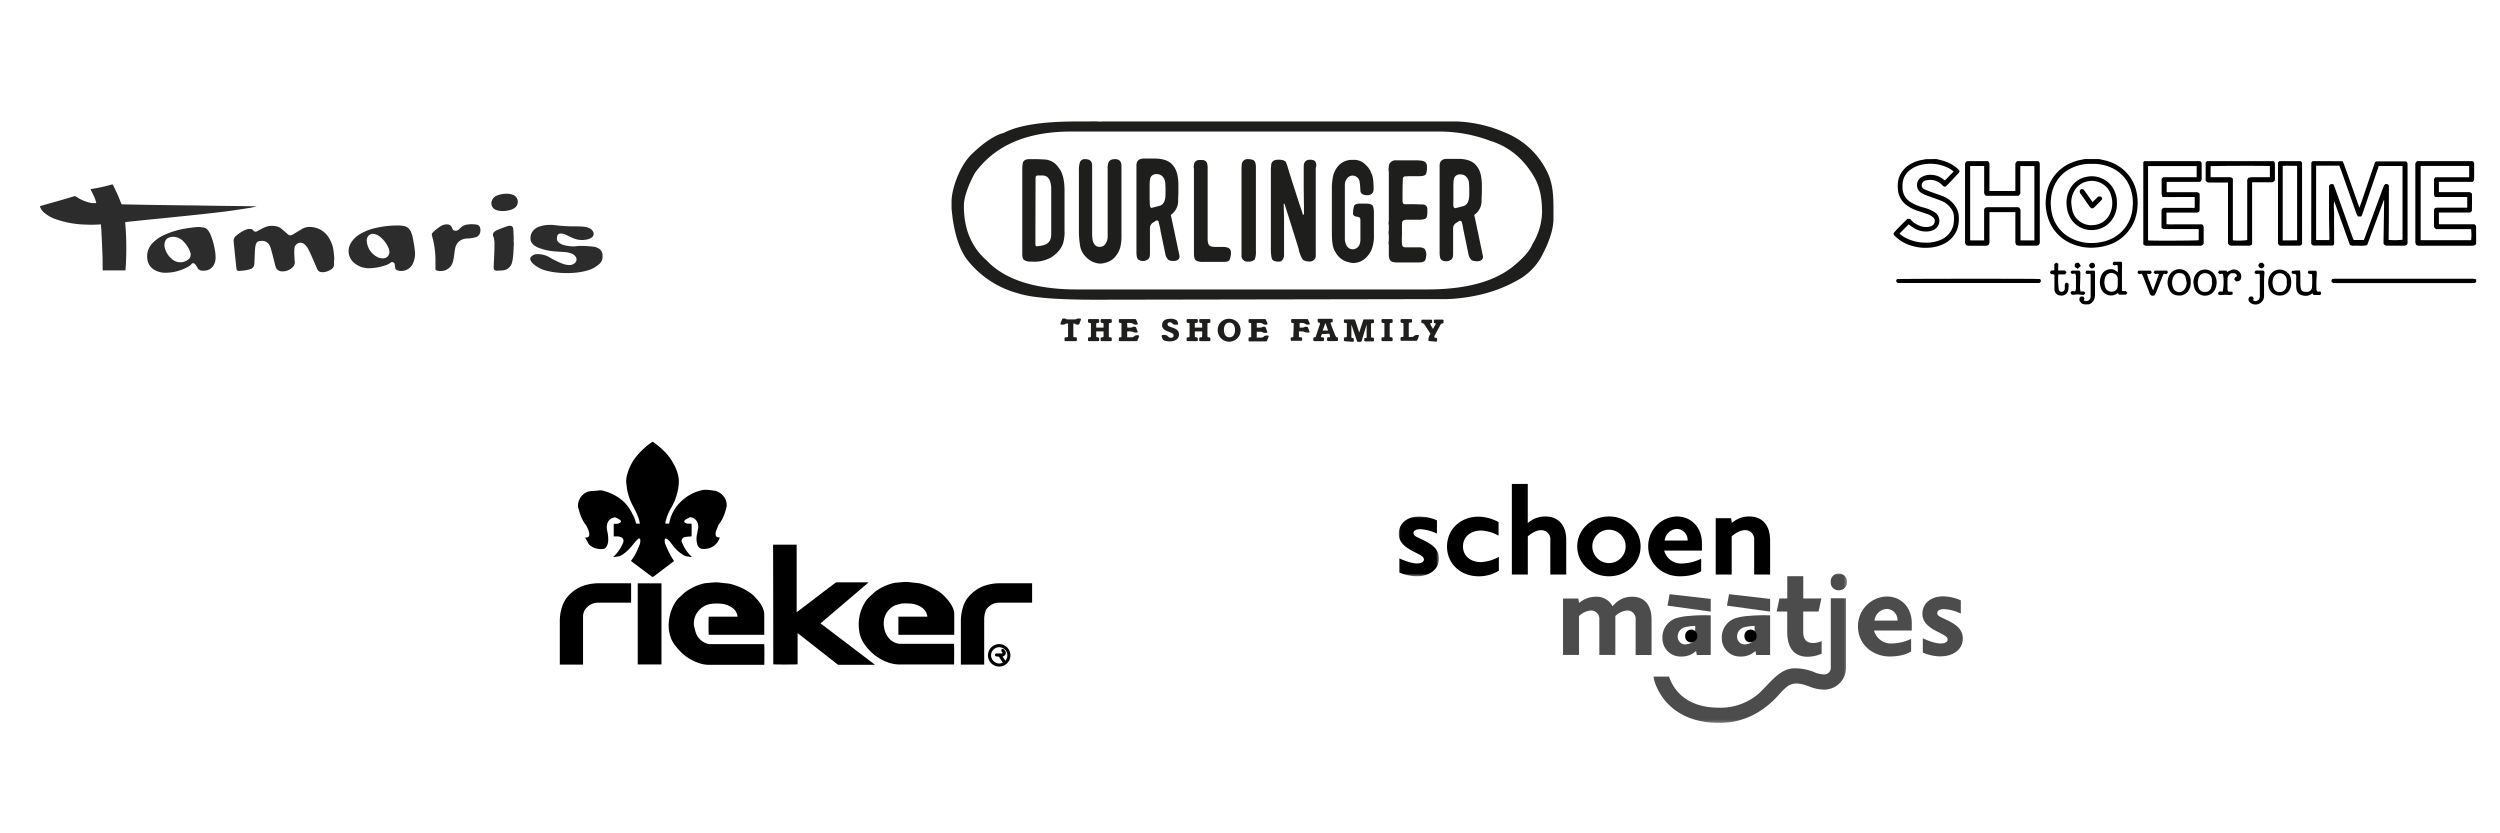 <svg id="Lager_1" data-name="Lager 1" xmlns="http://www.w3.org/2000/svg" xmlns:xlink="http://www.w3.org/1999/xlink" viewBox="0 0 900 300"><defs><style>.cls-1{fill:#fff;}.cls-1,.cls-4,.cls-5{fill-rule:evenodd;}.cls-2{fill:#2c2c2c;}.cls-3{mask:url(#mask);}.cls-5{fill:#4d4c4c;}.cls-6{mask:url(#mask-2-2);}.cls-7{mask:url(#mask-3);}.cls-8{fill:#1e1e1c;}</style><mask id="mask" x="503.54" y="185.93" width="14.41" height="21.53" maskUnits="userSpaceOnUse"><g id="mask-2"><polygon id="path-1" class="cls-1" points="503.57 185.93 517.95 185.93 517.95 207.46 503.57 207.46 503.57 185.93"/></g></mask><mask id="mask-2-2" x="595.16" y="206.44" width="69.75" height="53.79" maskUnits="userSpaceOnUse"><g id="mask-4"><polygon id="path-3" class="cls-1" points="595.16 206.44 664.9 206.44 664.9 260.24 595.16 260.24 595.16 206.44"/></g></mask><mask id="mask-3" x="595.16" y="206.44" width="69.75" height="53.79" maskUnits="userSpaceOnUse"><g id="mask-4-2" data-name="mask-4"><polygon id="path-3-2" data-name="path-3" class="cls-1" points="595.16 206.44 664.9 206.44 664.9 260.24 595.16 260.24 595.16 206.44"/></g></mask></defs><path class="cls-2" d="M92.31,74.33c-.73.16-1.45.36-2.19.48-2.41.38-4.82.75-7.24,1.09-1.84.26-3.69.48-5.53.69s-3.49.39-5.23.58l-4.65.49-4.88.5-4,.41-4,.39-3.85.4-4.83.5-.85.11a106.06,106.06,0,0,1,.11,17.37H37c0-.14,0-.25-.05-.37,0-1.93,0-3.86-.09-5.8-.08-2.36-.2-4.73-.32-7.09,0-1-.12-2-.19-3,0-.09,0-.18,0-.29a.76.76,0,0,0-.21,0,49.45,49.45,0,0,1-5.71.05,34.74,34.74,0,0,1-10.3-1.91,12.78,12.78,0,0,1-4.28-2.42,4.84,4.84,0,0,1-1.29-1.71c-.08-.17-.12-.36-.2-.58l1.46-.43c3.58-1,7.16-2,10.74-3.1a1,1,0,0,1,.92.14,14.4,14.4,0,0,0,4.95,2.15,6.13,6.13,0,0,0,2.23.1,12.16,12.16,0,0,0-.9-2.56c-.38-.81-.79-1.61-1.2-2.43a58.93,58.93,0,0,0,7.92-1.73,5.15,5.15,0,0,1,.47.74c.55,1.16,1.1,2.32,1.62,3.5.38.87.72,1.75,1.06,2.63a.44.44,0,0,0,.49.34l9.4.18,13.77.19c3.59,0,7.17.11,10.76.15s6.9.08,10.35.12l3.55.06.39,0Z"/><path class="cls-2" d="M120.24,93.51c0,.62,0,1.23,0,1.85a1.86,1.86,0,0,1-.75,1.43A5.92,5.92,0,0,1,116.12,98a4.2,4.2,0,0,1-.62-.07,1.65,1.65,0,0,1-1.28-1q-1.11-2.62-2.26-5.23c-.34-.75-.72-1.49-1.1-2.22a4.61,4.61,0,0,0-1.38-1.63,2.09,2.09,0,0,0-1.56-.45,2.2,2.2,0,0,0-1.92,2.1,16.8,16.8,0,0,0,0,3c0,.57.07,1.13.12,1.7a2.51,2.51,0,0,1-1,2.22,5,5,0,0,1-3.77,1.26,2.3,2.3,0,0,1-2.16-1.74c-.3-1.07-.54-2.15-.82-3.22s-.57-2.24-.9-3.34A5.29,5.29,0,0,0,97,88.25a3,3,0,0,0-3-1.52h-.14c-1,.06-1.57.37-1.86,1.66A10.23,10.23,0,0,0,91.79,90c-.08,1.58-.14,3.17-.21,4.76a3.62,3.62,0,0,1-.09.66,1.82,1.82,0,0,1-1.17,1.38,10.19,10.19,0,0,1-1.78.48c-.76.13-1.54.18-2.32.25a1.08,1.08,0,0,1-.31,0,.77.77,0,0,1-.78-.77c-.1-.79-.18-1.58-.26-2.37-.18-1.71-.36-3.42-.53-5.14-.08-.78-.15-1.57-.22-2.37A2.24,2.24,0,0,1,85,84.89a13.15,13.15,0,0,1,3.32-2.13,3.55,3.55,0,0,1,2.06-.3,1.13,1.13,0,0,1,.78.47,1,1,0,0,0,1.29.38A4.78,4.78,0,0,0,93,83c.76-.38,1.5-.82,2.28-1.15a6.76,6.76,0,0,1,4.79-.21,3.71,3.71,0,0,1,1.32.76L103,83.8c.19.17.38.34.58.5a1.31,1.31,0,0,0,1.77.14c.78-.45,1.55-.91,2.32-1.37.25-.16.52-.31.76-.48a5.52,5.52,0,0,1,3.65-.86,8,8,0,0,1,6.42,4.06,11.26,11.26,0,0,1,1.57,4.5c.15,1.07.21,2.15.3,3.22Z"/><path class="cls-2" d="M208.65,88.53a40.33,40.33,0,0,1,4.83.25,5.11,5.11,0,0,1,1.84.56A2.83,2.83,0,0,1,216.91,92a1.08,1.08,0,0,0,0,.18,3.35,3.35,0,0,1-1.33,3,9.79,9.79,0,0,1-3.51,2,21.65,21.65,0,0,1-4.21.91,32,32,0,0,1-5.79.16,28.07,28.07,0,0,1-5.77-.9,11.26,11.26,0,0,1-4.48-2.49,3.81,3.81,0,0,1-.73-1,1.19,1.19,0,0,1,.33-1.64,2.89,2.89,0,0,1,1.89-.73,8.34,8.34,0,0,1,4.39,1.07,29.79,29.79,0,0,0,4.37,2.2,8.73,8.73,0,0,0,2.52.64,2.92,2.92,0,0,0,2.27-.63,1.72,1.72,0,0,0,.25-2.52,3.13,3.13,0,0,0-1.43-1,8.84,8.84,0,0,0-2.5-.52c-1.34-.1-2.7-.13-4-.28a20,20,0,0,1-5.48-1.32,5.64,5.64,0,0,1-1.9-1.26,3,3,0,0,1-.81-2.44,4.07,4.07,0,0,1,1.58-3,5.39,5.39,0,0,1,1.83-.94,12.83,12.83,0,0,1,5.51-.42,53.47,53.47,0,0,0,5.65.41c1.41,0,2.82,0,4.23.1a6.83,6.83,0,0,1,2.31.54,2.6,2.6,0,0,1,1.42,1.31,1.54,1.54,0,0,1-.43,2,4.43,4.43,0,0,1-2,.83,8.28,8.28,0,0,1-5-.62c-.79-.31-1.54-.74-2.31-1.1a4.67,4.67,0,0,0-1.68-.46c-.91-.07-1.46.3-1.59,1.36a2,2,0,0,0,.93,2.08,4.65,4.65,0,0,0,1.2.6,13.69,13.69,0,0,0,4,.58Z"/><path class="cls-2" d="M142.5,81.18a12.32,12.32,0,0,1,2.91.19,3.31,3.31,0,0,1,2.4,1.86,9.18,9.18,0,0,1,.83,2.55c.28,1.49.56,3,.71,4.48a8.21,8.21,0,0,1-.78,4.72,4.52,4.52,0,0,1-3.82,2.56,4.38,4.38,0,0,1-1.68-.22,1,1,0,0,1-.77-.8,10,10,0,0,1-.17-1.24,1,1,0,0,0-.71-.89.72.72,0,0,0-.72.12,6.25,6.25,0,0,1-2.24,1.1,19,19,0,0,1-5.11.94,8.23,8.23,0,0,1-5.74-1.82,5.46,5.46,0,0,1-2.07-5,5.57,5.57,0,0,1,.94-2.51,9.22,9.22,0,0,1,2.91-2.82,18.37,18.37,0,0,1,5.38-2.22A34.74,34.74,0,0,1,142.5,81.18ZM137.67,93H138a2.24,2.24,0,0,0,2.18-2.42,3.88,3.88,0,0,0-.28-1.21,10.33,10.33,0,0,0-3.09-4.13,4.73,4.73,0,0,0-1.77-.94,2.28,2.28,0,0,0-3,2.44,7,7,0,0,0,3.33,5.52A4.07,4.07,0,0,0,137.67,93Z"/><path class="cls-2" d="M71.56,81.7c.61.08,1.22.12,1.82.24a2.51,2.51,0,0,1,1.49.94A7.93,7.93,0,0,1,76,85a23.73,23.73,0,0,1,1.35,5,13.44,13.44,0,0,1,.26,2.9,5.66,5.66,0,0,1-.52,2.26,4,4,0,0,1-3.34,2.27,7.08,7.08,0,0,1-1,0,1.85,1.85,0,0,1-1.68-1.08c-.21-.38-.46-.73-.7-1.09A1.54,1.54,0,0,0,70.1,95a.72.72,0,0,0-1.17.09,4.16,4.16,0,0,1-1.19.94,16.86,16.86,0,0,1-8.21,2.16A7.71,7.71,0,0,1,55.34,97a5,5,0,0,1-2.26-3.52,6.77,6.77,0,0,1,1.87-6,13.54,13.54,0,0,1,4.4-3,30.61,30.61,0,0,1,7.78-2.27A43.82,43.82,0,0,1,71.56,81.7ZM62.3,85.25a4,4,0,0,0-1.45.27A2.31,2.31,0,0,0,59.41,87a3.87,3.87,0,0,0-.07,2.26,7.72,7.72,0,0,0,3,4.34,4.5,4.5,0,0,0,5.46-.21,2,2,0,0,0,.82-1.4,2.79,2.79,0,0,0-.19-1.37,10.78,10.78,0,0,0-2.61-3.94A5.24,5.24,0,0,0,62.3,85.25Z"/><path class="cls-2" d="M156.76,94.58a32.57,32.57,0,0,0-1.27-9.81,1,1,0,0,1,.26-1,15,15,0,0,1,3.09-2.45,4,4,0,0,1,2.28-.54,1.74,1.74,0,0,1,1.51,1c.12.22.2.47.31.69s.17.32.3.38a1.62,1.62,0,0,0,1.74-.08,7.45,7.45,0,0,0,.66-.6,4.23,4.23,0,0,1,2.63-1.33,10.65,10.65,0,0,1,3.19,0A1.52,1.52,0,0,1,172.84,82a3.38,3.38,0,0,1-.07,2,2.32,2.32,0,0,1-1.53,1.41,13.58,13.58,0,0,1-3.1.46,4.84,4.84,0,0,0-2.66.86,4.6,4.6,0,0,0-1.66,2.89c-.17.86-.24,1.72-.38,2.58a15.81,15.81,0,0,1-.37,1.94,4.44,4.44,0,0,1-3.2,3.28,5.24,5.24,0,0,1-2.49,0c-.53-.12-.64-.32-.62-.86S156.76,95.25,156.76,94.58Z"/><path class="cls-2" d="M185,87.32c-.08,1.54-.12,3.08-.25,4.62a15.47,15.47,0,0,1-.44,2.61,3.66,3.66,0,0,1-3.23,2.77c-.74.08-1.49.11-2.24.12s-1-.29-1.11-1a4.82,4.82,0,0,1,0-.76c.07-1.6.16-3.2.22-4.8q.06-1.66.06-3.33a13.16,13.16,0,0,0-.16-1.65,1.8,1.8,0,0,0-.21-.63,1.45,1.45,0,0,1,.41-1.89,4.36,4.36,0,0,1,1.08-.63q1.61-.64,3.24-1.23a4,4,0,0,1,1.08-.24,1.11,1.11,0,0,1,1.3,1.07c.05.34.07.68.09,1,0,.66.07,1.32.08,2s0,1.32,0,2Z"/><path class="cls-2" d="M182.24,69.75a6.51,6.51,0,0,1,2.25.32,2.68,2.68,0,0,1,1.81,3.31,2.52,2.52,0,0,1-1,1.45,5.11,5.11,0,0,1-1.88.83,9.16,9.16,0,0,1-4.1.15,4.14,4.14,0,0,1-.6-.18,2.55,2.55,0,0,1-1.62-3.44,3,3,0,0,1,1.71-1.75A8.75,8.75,0,0,1,182.24,69.75Z"/><path d="M891.42,87.89a2.21,2.21,0,0,1-1.62.57q-9.36,0-18.71,0a1.78,1.78,0,0,1-1.28-.35,2.47,2.47,0,0,1-.29-1.3V59.45a1.41,1.41,0,0,1,.71-1.45H890.1a1.15,1.15,0,0,1,.59,1.11c0,1.74,0,3.48,0,5.23a1.31,1.31,0,0,1-.56,1.14H878v3.69l1,0h9.45a1.58,1.58,0,0,1,1.44.53c.09,2,0,4.12,0,6.13a1.08,1.08,0,0,1-1.21.67H878v4.24h12.83l.56.59ZM888.9,59.83c-.1,0-.15-.1-.2-.1l-16.56,0c-.19,0-.37,0-.56,0,0,0-.05,0-.08,0l-.06.05v26.7h18.15a15.92,15.92,0,0,0,0-4H876.91l-.67-.72c0-2,0-3.92,0-5.85,0-.81.34-1.11,1.14-1.14.19,0,.37,0,.56,0h10.26V70.93h-5.78c-1.93,0-3.85,0-5.83,0a3.58,3.58,0,0,1-.34-1c0-1.8,0-3.6,0-5.52l.52-.6H888.9Z"/><path d="M697.07,57.26c.74.18,1.5.33,2.23.55a13.37,13.37,0,0,1,5.54,3,7,7,0,0,1,.63.79,2.63,2.63,0,0,1-.32.63c-1.6,1.68-3.11,3.47-4.83,5a1.41,1.41,0,0,1-1.1-.57,6,6,0,0,0-2.05-1.44,5.71,5.71,0,0,0-3.57-.32,1.86,1.86,0,0,0-1.72,2.35,2.15,2.15,0,0,0,1.12,1c.66.28,1.33.54,2,.79,1.4.51,2.82,1,4.21,1.51a9.46,9.46,0,0,1,5.21,4.56,6.71,6.71,0,0,1,.74,3,11.4,11.4,0,0,1-.66,4.66,9.44,9.44,0,0,1-4.09,4.68,13.81,13.81,0,0,1-5.75,1.71,16.87,16.87,0,0,1-6.17-.61A13.68,13.68,0,0,1,682.21,85c-.29-.29-.62-.56-.49-1.1,1.5-1.8,3.28-3.4,4.92-5.11h1a7.37,7.37,0,0,0,3.21,2.37,5.73,5.73,0,0,0,4,.37,2,2,0,0,0,1.52-1.25,1.72,1.72,0,0,0-.52-2.1,6.54,6.54,0,0,0-2.38-1.24c-1-.34-1.95-.63-2.92-1a13.62,13.62,0,0,1-4.08-2,7.76,7.76,0,0,1-3.25-6.3A10.13,10.13,0,0,1,683.6,64a9.35,9.35,0,0,1,4.6-5.17,12.48,12.48,0,0,1,4.43-1.36,1.2,1.2,0,0,0,.32-.16ZM683.81,84.1A9.25,9.25,0,0,0,686,85.61a15.4,15.4,0,0,0,7.17,1.74,13.34,13.34,0,0,0,4.94-.79,7.89,7.89,0,0,0,5-5.14,10.86,10.86,0,0,0,.32-3.31,5.28,5.28,0,0,0-1-3,7.74,7.74,0,0,0-3.62-2.83c-1.67-.68-3.39-1.22-5.08-1.86a12.58,12.58,0,0,1-2.11-1,3.32,3.32,0,0,1,0-5.56,5.93,5.93,0,0,1,3.55-.91,7,7,0,0,1,3.55,1c.47.29.92.62,1.45,1l3.14-3.2a9.58,9.58,0,0,0-2.68-1.64,14.3,14.3,0,0,0-7.76-1,11.08,11.08,0,0,0-4.77,1.73A7.24,7.24,0,0,0,685.42,64a8.7,8.7,0,0,0-.52,3.46,6.07,6.07,0,0,0,2.84,5.26,17.59,17.59,0,0,0,4.78,2,14.72,14.72,0,0,1,4,1.71,3.65,3.65,0,0,1-.18,6.22,6.24,6.24,0,0,1-2.69.69,8.28,8.28,0,0,1-4.78-1.33c-.62-.38-1.2-.84-1.77-1.24Z"/><path d="M755.67,57.26c.78.18,1.56.34,2.34.54a15.28,15.28,0,0,1,7.23,4.05,14.62,14.62,0,0,1,3.93,7.37,18.45,18.45,0,0,1,.22,6.29,15.2,15.2,0,0,1-3.14,7.65,14.6,14.6,0,0,1-6.36,4.73,19.15,19.15,0,0,1-5,1.17,17.75,17.75,0,0,1-10.11-1.81,14.87,14.87,0,0,1-7.09-7.73,17.13,17.13,0,0,1-1.13-8.4,15,15,0,0,1,3.51-8.47,14.69,14.69,0,0,1,5.71-4.09A16.18,16.18,0,0,1,750,57.4a.62.62,0,0,0,.23-.14ZM752.89,59a15.16,15.16,0,0,0-6.83,1.36,12.52,12.52,0,0,0-5,3.92,13.16,13.16,0,0,0-2.61,6.47,16.67,16.67,0,0,0,.24,6.1A13.12,13.12,0,0,0,744.28,85a16,16,0,0,0,9.13,2.48,15.67,15.67,0,0,0,3.05-.35,14,14,0,0,0,7.3-3.7,13.58,13.58,0,0,0,4-9,15.33,15.33,0,0,0-1.1-7.38,12.72,12.72,0,0,0-6.75-6.76A15.65,15.65,0,0,0,752.89,59Z"/><path d="M891.42,101.52l-.52.38h-51c-.73-.59-.75-.73-.23-1.5.29,0,.63-.05,1-.05h49.49a6.91,6.91,0,0,1,1.27.23Z"/><path d="M832.07,58.52l.45-.5H843.3a11.12,11.12,0,0,1,.55,1.16q2.37,6.62,4.7,13.24c.27.76.55,1.52.86,2.37.33-1,.64-1.82.94-2.69l4.41-13c.13-.37.19-.8.71-1h10.7a1.19,1.19,0,0,1,.55,1.07V87.61a1.23,1.23,0,0,1-1.28.83q-3,0-6.09,0a1.3,1.3,0,0,1-1.29-.83c.08-5.11.15-10.36.23-15.61h-.1c-2,5.4-4,10.79-6,16.21-1.6.48-3.17.16-4.7.24a2.19,2.19,0,0,1-1.56-.36c-1.84-5.14-3.71-10.38-5.59-15.62-.35,1.7,0,3.38-.06,5.06s0,3.36,0,5,0,3.42,0,5.4l-.47.46h-7.13l-.64-.59Zm24.31,1.23c-.44,1.25-.87,2.48-1.29,3.71L850.5,76.93c-.12.34-.29.67-.44,1h-1.17a5.15,5.15,0,0,1-.51-.9c-.61-1.66-1.19-3.33-1.78-5q-1.86-5.26-3.73-10.53c-.21-.6-.46-1.2-.71-1.85-2.8,0-5.56,0-8.35,0,0,.27,0,.46,0,.64q0,13,0,26s0,0,.05.07l.08.07h4.59c0-.22.06-.4.06-.58-.05-2.76-.12-5.52-.14-8.29,0-3.42,0-6.84,0-10.27a1,1,0,0,1,.64-1l.88,0a9.21,9.21,0,0,1,.4.85q1.62,4.45,3.21,8.92c1.13,3.16,2.24,6.32,3.37,9.47.12.31.29.61.41.86H851c.27-.72.52-1.42.78-2.11q2.44-6.63,4.88-13.27c.42-1.14.82-2.28,1.26-3.4.19-.49.3-1,.86-1.33a.93.93,0,0,1,1.22.62c0,6.44,0,13-.09,19.47a24.87,24.87,0,0,0,5-.07V59.75Z"/><path d="M716.17,68.77h9.36v-5.9c0-1.15,0-2.3,0-3.45,0-.74.06-.84.65-1.41h7.58a1.18,1.18,0,0,1,.56,1.06V86.69a1.91,1.91,0,0,1-.34,1.45,1.62,1.62,0,0,1-1.11.31c-2,0-3.92,0-5.89,0a6.22,6.22,0,0,1-1-.18,1.92,1.92,0,0,1-.45-1.47c0-3.14,0-6.28,0-9.42v-1h-9.32c0,.32,0,.64,0,1v9.42a1.76,1.76,0,0,1-.35,1.35,1.61,1.61,0,0,1-1.1.31c-2,0-3.93,0-5.9,0a1.65,1.65,0,0,1-1.09-.3,2,2,0,0,1-.36-1.46V63c0-1.21,0-2.43,0-3.64,0-.71.08-.83.7-1.35h7.51a1.4,1.4,0,0,1,.58,1.41v9.36Zm-6.86-9a2.33,2.33,0,0,0-.06.39l0,26.23s0,0,.05.07l.09.08h4.94c0-.18-.05-.33-.05-.47,0-3.4,0-6.79,0-10.18,0-1,.4-1.29,1.42-1.29h10.86a1.41,1.41,0,0,1,.82,1.52v9.42c0,.33,0,.66,0,1h5V59.78h-5.07v10l-.67.72H715A1.47,1.47,0,0,1,714.3,69c0-2.45,0-4.91,0-7.37V59.77Z"/><path d="M771.59,88V58.37L772,58h20a1,1,0,0,1,.6,1c0,1.78,0,3.55,0,5.32a1.3,1.3,0,0,1-.57,1.15H780V69.2h10.5a1.49,1.49,0,0,1,1.35.53c.09,2,0,4.12,0,6.13-.28.67-.77.67-1.29.67H779.94v4.17a16.57,16.57,0,0,0,2.55.07c.84,0,1.69,0,2.53,0h7.67a1.15,1.15,0,0,1,.63,1.07v5.82a1.3,1.3,0,0,1-1.33.8c-.34,0-.68,0-1,0-6,0-11.91,0-17.87,0A1.82,1.82,0,0,1,771.59,88Zm6.55-6v-1.7c0-1.27,0-2.55,0-3.83s.22-1.74,1.6-1.64a3.69,3.69,0,0,0,.47,0h8.89c.33,0,.69.12,1-.12V70.93c-1.94,0-3.84,0-5.73,0s-3.86.06-5.85,0a4.25,4.25,0,0,1-.33-1c0-1.8,0-3.61,0-5.58l.61-.57h12v-4H773.4c0,.1-.1.15-.1.21q0,12.93,0,25.86c0,.18,0,.37,0,.55s0,.06.05.08l.06.07c1.54.16,17.45.09,18.12-.08v-4H778.75Z"/><path d="M810.76,65.66V76.94c0,1.84,0,3.67,0,5.51s0,3.72,0,5.46a1.45,1.45,0,0,1-1.2.54c-2,0-4,0-6.08,0a1.39,1.39,0,0,1-1.4-.84V65.71c-.37,0-.68,0-1,0h-5.61a1.38,1.38,0,0,1-1.43-.72V58.53l.47-.52H818.4a1.12,1.12,0,0,1,.57,1v5.81a1.35,1.35,0,0,1-1.42.8h-6.79Zm-6.93-1.32V84.06c0,.82,0,1.65,0,2.47a23.23,23.23,0,0,0,5.17-.11V65.53a1.81,1.81,0,0,1,.52-1.59c.29,0,.71-.13,1.13-.14,1.94,0,3.87,0,5.81,0,.23,0,.47,0,.7-.06V59.79c-1.35-.15-20.66-.1-21.35.05v3.95h6.58A1.64,1.64,0,0,1,803.83,64.34Z"/><path d="M820.08,58.52l.47-.51h7.6a.9.9,0,0,1,.59,1c0,.19,0,.38,0,.56V87.85a1.2,1.2,0,0,1-1,.59c-2.31,0-4.61,0-7,0l-.66-.62Zm6.88,28c0-.32,0-.53,0-.74l0-25.92s0,0-.05-.07a.71.71,0,0,0-.12-.11c-.79,0-1.63,0-2.47,0a12.84,12.84,0,0,0-2.54.09v1q0,12.83,0,25.64s0,0,0,.07l.07.08Z"/><path d="M734.46,100.46c.42.78.41.83-.28,1.43H683.23c-.74-.54-.77-.65-.34-1.41C683.58,100.32,733.35,100.28,734.46,100.46Z"/><path d="M762.4,98a13,13,0,0,0-.11-2.59c-.67-.07-1.27.41-1.7-.25,0-.6.11-.91.56-.93.84,0,1.67,0,2.51,0,.05,0,.09.08.24.2a20.62,20.62,0,0,1,0,2.5c0,.87,0,1.74,0,2.61s0,1.68,0,2.52v2.67l1.43.1.54.59-.52.67h-2.51l-.39-.62-.2.12a3.73,3.73,0,0,1-4.21.24,3.58,3.58,0,0,1-1.71-2.13,6,6,0,0,1,.37-5,3.7,3.7,0,0,1,4.36-1.6A10.11,10.11,0,0,1,762.4,98Zm0,3.86h0c0-.46,0-.93,0-1.39a2.1,2.1,0,0,0-1.34-2,2.34,2.34,0,0,0-3.21,1.48,5.32,5.32,0,0,0-.07,3.11,2.35,2.35,0,0,0,2.57,1.93,2,2,0,0,0,2-2C762.41,102.7,762.39,102.3,762.39,101.89Z"/><path d="M828,97.37a8.93,8.93,0,0,1,.13,1.1c0,1.33,0,2.67,0,4a7.32,7.32,0,0,0,.2,1.47,1.38,1.38,0,0,0,1.34,1.1,3.77,3.77,0,0,0,1.21,0,1.77,1.77,0,0,0,1.44-1.53,33.31,33.31,0,0,0,0-4.8l-1.17-.17c-.4-.3-.41-.63,0-1.07h2.66a2.24,2.24,0,0,1,.23.69c0,1-.1,1.92-.13,2.88s0,1.86,0,2.79a1.49,1.49,0,0,0,.34,1.11h1.06c.43.63.43.63,0,1.25H832.9l-.4-.59a.47.47,0,0,0-.17.09,3.68,3.68,0,0,1-3.18.7c-1.54-.28-2.4-1-2.5-3.07-.06-1.21,0-2.43,0-3.64a1.22,1.22,0,0,0-.35-1.06l-1-.06c-.39-.28-.41-.58-.17-1A15.18,15.18,0,0,1,828,97.37Z"/><path d="M788.65,101.66a4.89,4.89,0,0,1-.82,3,3.88,3.88,0,0,1-3.89,1.69,3.54,3.54,0,0,1-3.07-2.25,5.59,5.59,0,0,1,.1-5,4.06,4.06,0,0,1,6.42-1.06,4.46,4.46,0,0,1,1.26,3.11C788.66,101.4,788.65,101.55,788.65,101.66Zm-1.45,0c-.15-.65-.26-1.32-.46-2a1.94,1.94,0,0,0-1.85-1.31,2.12,2.12,0,0,0-2.27,1,4.69,4.69,0,0,0-.09,4.68,2.32,2.32,0,0,0,3.61.47A4,4,0,0,0,787.2,101.65Z"/><path d="M820.63,106.4a3.9,3.9,0,0,1-3.92-3.3,6.12,6.12,0,0,1,0-2.76,4.09,4.09,0,0,1,8.09.5,7.28,7.28,0,0,1-.23,2.75A3.89,3.89,0,0,1,820.63,106.4Zm2.61-4.74a7.11,7.11,0,0,0,0-.8,2.69,2.69,0,0,0-1-2,2.47,2.47,0,0,0-3.75,1,5,5,0,0,0,.12,4.07,2,2,0,0,0,2,1.18,2.27,2.27,0,0,0,2.19-1.14A3.87,3.87,0,0,0,823.24,101.66Z"/><path d="M789.63,101.76a5.79,5.79,0,0,1,.58-2.53,4.05,4.05,0,0,1,7.29.16,5.59,5.59,0,0,1,0,4.6,4,4,0,0,1-4.22,2.42,3.91,3.91,0,0,1-3.3-2.75A14.81,14.81,0,0,1,789.63,101.76Zm6.76-.07h-.11a8.36,8.36,0,0,0,0-1.12,2.32,2.32,0,0,0-2-2.18,2.39,2.39,0,0,0-2.64,1.3,5.29,5.29,0,0,0-.11,3.91,2.11,2.11,0,0,0,2.24,1.48,2.14,2.14,0,0,0,2.27-1.56A12.15,12.15,0,0,0,796.39,101.69Z"/><path d="M779.83,98.72l-.79-.17a1.6,1.6,0,0,0-.3.35c-.32.77-.63,1.55-.94,2.32-.55,1.39-1.09,2.78-1.66,4.15a6,6,0,0,1-.58,1l-.57.07a3.35,3.35,0,0,1-.4,0,1.56,1.56,0,0,1-.77-1c-.76-2-1.51-3.93-2.28-5.89a6.78,6.78,0,0,0-.53-1l-.9.15c-.73-.49-.73-.52-.29-1.26h4.47l.33.6c-.33.86-1,.61-1.67.52a12.93,12.93,0,0,0,1,3c.32,1,.75,2,1.16,3l2.08-5.79c-.46-.46-.85-.09-1.35-.12l-.56-.61.46-.63h4.39C780.56,98.09,780.55,98.15,779.83,98.72Z"/><path d="M800.16,105a17.83,17.83,0,0,0,.23-5.58,4.68,4.68,0,0,0-.23-.89l-1.1.17-.6-.6.45-.69h2.59l.29.52a10.37,10.37,0,0,1,1.71-.83,2.71,2.71,0,0,1,3.17,1.51,2.59,2.59,0,0,1,.08,1.65c-.18.74-.7,1-1.74,1.06l-.68-.69c.25-.81.25-.81,1-1.17,0-.52-.38-.8-.79-1.08h-1.33a2.33,2.33,0,0,0-1.29,2.34c-.08,1.08,0,2.18,0,3.27a1.13,1.13,0,0,0,.36,1h1.38l.15.84c-.16.13-.27.29-.4.3a4.61,4.61,0,0,1-1.38.07,4.73,4.73,0,0,0-1.76,0,8.21,8.21,0,0,1-1.43,0l-.26-.28C798.46,105,799,104.78,800.16,105Z"/><path d="M740.93,97.36h2.42l.6.65-.5.78H741a27.88,27.88,0,0,0,.18,5.65l.48.51a1.28,1.28,0,0,0,1.36-.25c.58-.75.14-1.68.4-2.61l.66-.4.58.45a8.26,8.26,0,0,1-.13,2.44,2.45,2.45,0,0,1-2.78,1.8,2.21,2.21,0,0,1-2.15-2.26c0-1.42,0-2.86,0-4.28v-1l-1.24-.19-.39-.57.37-.66,1.21-.11V95.1l.68-.55.76.38Z"/><path d="M811.59,98l.48-.62h2.75a1,1,0,0,1,.38,1c-.06.81-.13,1.61-.14,2.41,0,1.84,0,3.67,0,5.51a3.08,3.08,0,0,1-5.09,2.57,1.35,1.35,0,0,1-.14-2c.91-.26,1-.24,1.49.51l-.15.75c.82.41.93.4,1.91-.16a2.16,2.16,0,0,0,.46-1.37c0-2.4,0-4.79,0-7.19a5.58,5.58,0,0,0-.07-.66c-.52-.43-1.12.14-1.57-.28A2.47,2.47,0,0,1,811.59,98Z"/><path d="M752.56,98.56l-1.29.08c-.6-.46-.6-.46-.21-1.2h3a4,4,0,0,1,.14.72c0,2.64,0,5.29,0,7.93a5.14,5.14,0,0,1-.26,1.55,2.93,2.93,0,0,1-1.95,1.91c-2.11.12-2.48,0-3.36-1.28-.09-.94-.09-.94.48-1.52H750l.42.69-.26.7a1.6,1.6,0,0,0,2.47-1.21,2.37,2.37,0,0,0,0-.46V99.28C752.65,99.1,752.6,98.92,752.56,98.56Z"/><path d="M745.42,97.87l.42-.45h2.72c.46.39.37.87.36,1.33,0,1.7-.11,3.41-.12,5.11a4.8,4.8,0,0,0,.26,1.12c.92-.13.92-.13,1.5.2.22.48,0,.74-.53,1-.64-.06-1.37-.15-2.11-.19s-1.4.35-2.21,0l-.32-.6c.36-.89,1-.57,1.67-.46a4.33,4.33,0,0,0,.29-1c0-1.52,0-3,0-4.56a3.07,3.07,0,0,0-.29-.91l-1,.13A.79.79,0,0,1,745.42,97.87Z"/><path d="M753.16,96.66a1.28,1.28,0,0,1-1.08-1.28l.59-.72c.93-.11.93-.11,1.45.43C754.27,96.13,754.2,96.24,753.16,96.66Z"/><path d="M814.1,96.64a1.35,1.35,0,0,1-1.11-1.2l.58-.84h1l.62.78A1.34,1.34,0,0,1,814.1,96.64Z"/><path d="M749.08,95.69,748,96.78l-1.09-.69v-.9c.29-.62.79-.68,1.5-.55Z"/><path d="M762.08,73a9.63,9.63,0,0,1-1.88,6.24,8.58,8.58,0,0,1-5.66,3.45,8.82,8.82,0,0,1-4.93-.52,8.61,8.61,0,0,1-4.81-4.81A10.79,10.79,0,0,1,744,74a10.32,10.32,0,0,1,1.39-6.32,8.41,8.41,0,0,1,5.69-4,8.86,8.86,0,0,1,5.31.44,8.73,8.73,0,0,1,5.11,5.35A9.27,9.27,0,0,1,762.08,73Zm-16.42,0a22.73,22.73,0,0,0,.33,2.48,6.82,6.82,0,0,0,2.2,3.81,7.13,7.13,0,0,0,6,1.67,6.83,6.83,0,0,0,4.93-3.16A9,9,0,0,0,760,70.4a6.61,6.61,0,0,0-2.38-3.68,7.27,7.27,0,0,0-6.42-1.36,6.76,6.76,0,0,0-4,2.67A8.36,8.36,0,0,0,745.66,73Z"/><path d="M753.33,72.74l2.07-2h1l.45.85a6.53,6.53,0,0,1-.53.67c-.74.76-1.49,1.51-2.24,2.24s-1.19.7-1.82-.16c-.79-1.07-1.54-2.17-2.31-3.26l-.86-1.21a1.36,1.36,0,0,1-.32-1.3c.21-.45.63-.59,1.31-.37Z"/><g id="design"><g id="_00.06-winkelmandje-overzicht" data-name="00.06-winkelmandje-overzicht"><g id="Logo-Schoenmaatjes-RGB"><g id="Group-3"><g class="cls-3"><path id="Fill-1" class="cls-4" d="M510.2,207.46a16.66,16.66,0,0,1-6.49-1.38V201c.92.4,4.08,1.84,6.38,1.84,1.66,0,2.52-.57,2.52-1.44,0-.63-.46-1.14-2.06-2-2.93-1.49-7-3.21-7-7.17,0-4.14,3.45-6.32,7.47-6.32a16.68,16.68,0,0,1,6.31,1.44v4.76a15.73,15.73,0,0,0-6-1.6c-1.6,0-2.47.57-2.47,1.37s.64,1.21,2,1.84c3.33,1.61,7.17,3.16,7.17,7.35s-3.84,6.37-7.75,6.37"/></g></g><path id="Fill-4" class="cls-4" d="M532.25,207.46c-6.32,0-11.32-4.42-11.32-10.68S525.81,186,532.25,186a15.53,15.53,0,0,1,7.23,1.95v4.88a14,14,0,0,0-6.26-1.83c-4,0-6.54,2.41-6.54,5.73s2.58,5.63,6.54,5.63a15,15,0,0,0,6.37-1.89v5a14,14,0,0,1-7.34,2"/><path id="Fill-5" class="cls-4" d="M558.11,206.83v-12.4a3.21,3.21,0,0,0-3.45-3.56c-1.95,0-4.13,1.72-4.65,2.24v13.72h-5.74V174.22H550v14.12a9.27,9.27,0,0,1,6.37-2.41c4.31,0,7.47,2.82,7.47,8.38v12.52h-5.74"/><path id="Fill-6" class="cls-4" d="M579.24,190.7a6,6,0,0,0,0,12,6,6,0,0,0,0-12Zm0,16.76c-6.32,0-11.43-4.65-11.43-10.74s5.11-10.79,11.43-10.79,11.37,4.71,11.37,10.79-5.11,10.74-11.37,10.74Z"/><path id="Fill-7" class="cls-4" d="M603.75,190.41a4.68,4.68,0,0,0-4.48,4.19h8.27A4,4,0,0,0,603.75,190.41Zm-4.65,7.81a6.32,6.32,0,0,0,6.14,4.65,17.06,17.06,0,0,0,7.18-1.73v4.54c-.63.34-2.82,1.78-7.75,1.78-5.63,0-11.31-4-11.31-10.74a10.62,10.62,0,0,1,10.33-10.79c5.23,0,9,4,9,9.59v2.7Z"/><path id="Fill-8" class="cls-4" d="M631.5,206.83v-12.4a3.2,3.2,0,0,0-3.44-3.56c-1.84,0-3.85,1.49-4.65,2.24v13.72h-5.75V186.56h5.52l.28,1.73a9.26,9.26,0,0,1,6.32-2.36c4.31,0,7.46,2.76,7.46,8.67v12.23H631.5"/><path id="Fill-9" class="cls-5" d="M588.83,235.79V223.06a3,3,0,0,0-3.11-3.28,6.92,6.92,0,0,0-4.2,2v14h-5.76V223.06a3,3,0,0,0-3.11-3.28,6.87,6.87,0,0,0-4.2,2v14h-5.76V215.46h5.47l.34,1.61a9,9,0,0,1,6-2.24,6.38,6.38,0,0,1,6,3.4l1.15-1.16a8.53,8.53,0,0,1,6-2.24c4.09,0,6.91,2.65,6.91,8.29v12.67h-5.76"/><path id="Fill-10" class="cls-5" d="M610.27,225.33a18.56,18.56,0,0,0-3.79.49,3.47,3.47,0,0,0-2.48,3.79,2.71,2.71,0,0,0,2.7,2.38,6.43,6.43,0,0,0,3.57-1.39Zm5.59-3.8v14.26h-5l-.28-1.44a7.51,7.51,0,0,1-5.36,2,6.51,6.51,0,0,1-6.74-6.45,7.25,7.25,0,0,1,5.69-7.56,21.54,21.54,0,0,1,4.16-.62,61,61,0,0,1,7.49-.2Z"/><path id="Fill-11" class="cls-5" d="M650.72,236.42c-3.92,0-7.32-2.13-7.32-9v-7.26h-3.8l1-4.72h2.82v-8h5.76v8h6.51l-1,4.72h-5.53v7.32c0,2.93,1.38,4,3.63,4a7.41,7.41,0,0,0,3-.69v4.55a13.31,13.31,0,0,1-5.06,1.09"/><path id="Fill-12" class="cls-5" d="M679.31,219.21a4.69,4.69,0,0,0-4.49,4.2h8.29A4,4,0,0,0,679.31,219.21ZM674.65,227a6.32,6.32,0,0,0,6.16,4.66A17.39,17.39,0,0,0,688,230v4.54c-.64.35-2.82,1.79-7.78,1.79-5.64,0-11.34-4-11.34-10.77a10.65,10.65,0,0,1,10.36-10.82c5.25,0,9,4,9,9.61V227Z"/><path id="Fill-13" class="cls-5" d="M698.72,236.31a16.73,16.73,0,0,1-6.51-1.38V229.8c.93.41,4.09,1.85,6.4,1.85,1.67,0,2.53-.58,2.53-1.44,0-.64-.46-1.15-2.07-2-2.94-1.5-7-3.23-7-7.2,0-4.14,3.46-6.33,7.49-6.33a16.56,16.56,0,0,1,6.33,1.44v4.78a15.74,15.74,0,0,0-6-1.62c-1.62,0-2.48.58-2.48,1.39s.63,1.21,2,1.84c3.34,1.61,7.2,3.17,7.2,7.37s-3.86,6.39-7.78,6.39"/><polyline id="Fill-14" class="cls-5" points="615.86 220.18 600.31 218.03 601.07 213.91 615.86 215.61 615.86 220.18"/><path id="Fill-15" class="cls-4" d="M608.83,226.63A2.2,2.2,0,0,1,611,229a2.15,2.15,0,0,1-2.18,2.26,2.11,2.11,0,0,1-2.15-2.26,2.17,2.17,0,0,1,2.18-2.33"/><path id="Fill-16" class="cls-5" d="M631.66,225.33a18.38,18.38,0,0,0-3.79.49,3.47,3.47,0,0,0-2.49,3.79,2.72,2.72,0,0,0,2.71,2.38,6.46,6.46,0,0,0,3.57-1.39Zm5.58-3.8v14.26h-5l-.29-1.44a7.49,7.49,0,0,1-5.35,2,6.51,6.51,0,0,1-6.74-6.45,7.25,7.25,0,0,1,5.68-7.56,21.64,21.64,0,0,1,4.17-.62,60.84,60.84,0,0,1,7.48-.2Z"/><polyline id="Fill-17" class="cls-5" points="637.24 220.18 621.7 218.03 622.46 213.91 637.24 215.61 637.24 220.18"/><path id="Fill-18" class="cls-4" d="M630.22,226.63a2.2,2.2,0,0,1,2.15,2.33,2.15,2.15,0,0,1-2.18,2.26A2.11,2.11,0,0,1,628,229a2.17,2.17,0,0,1,2.18-2.33"/><g id="Group-22"><g class="cls-6"><path id="Fill-19" class="cls-5" d="M662,206.44a2.93,2.93,0,0,1,2.9,3.06,2.86,2.86,0,0,1-2.94,3,2.8,2.8,0,0,1-2.9-3,2.88,2.88,0,0,1,2.94-3.06"/></g><g class="cls-7"><path id="Fill-21" class="cls-5" d="M600.86,243.6c1.42,4.23,5.7,11.17,18,11.17a21.08,21.08,0,0,0,13.55-4.47c4.07-3.26,7.79-9.71,13.6-9.71a18.51,18.51,0,0,1,7.16,1.4,9.36,9.36,0,0,0,3.59.81,2.38,2.38,0,0,0,2.33-2.42v-25h5.47v25a7.85,7.85,0,0,1-7.64,7.88h-.16a14.6,14.6,0,0,1-5.49-1.15c-2.48-.92-5.22-1.73-7.61-.14a16.52,16.52,0,0,0-3,2.87c-5.89,6.59-12.87,10.4-21.82,10.4-10.71,0-16.57-4.49-19.6-8.25a21.14,21.14,0,0,1-4.1-8.41l5.7,0"/></g></g></g></g></g><path d="M229,188.49h1.35a10.66,10.66,0,0,0-.65-2.45,28,28,0,0,0-1.62-3.47,20.71,20.71,0,0,1-2.28-6.13c-.16-.83-.21-1.69-.34-2.53a8.19,8.19,0,0,1,.39-3.3,17.61,17.61,0,0,1,4-7.18,26.49,26.49,0,0,1,4.62-4.1c.15-.11.31-.2.47-.31a.77.77,0,0,1,.18.1,29.68,29.68,0,0,1,4.52,3.85,19.27,19.27,0,0,1,2.81,3.95,15.42,15.42,0,0,1,1.73,4.44,10.16,10.16,0,0,1,.14,3.16,21.14,21.14,0,0,1-1.41,5.71,22.35,22.35,0,0,1-1.24,2.5,18.59,18.59,0,0,0-2,4.75,7.4,7.4,0,0,0-.15.82,1,1,0,0,0,0,.19h1.35c.09-.37.17-.73.26-1.09a14.17,14.17,0,0,1,3.52-6.34,16,16,0,0,1,6.73-4.24,10.73,10.73,0,0,1,1.86-.45,7.77,7.77,0,0,1,1.67,0c.81.07,1.62.2,2.42.31a2.37,2.37,0,0,1,.54.13,5.86,5.86,0,0,1,3.12,2.57,5,5,0,0,1,.61,2.83,4.69,4.69,0,0,1-.21.88,18.65,18.65,0,0,1-1.56,4.14c-.28.51-.64,1-1,1.46a3.1,3.1,0,0,0-.21.36c-.28.7-.55,1.4-.83,2.11a2.83,2.83,0,0,0-.14,1.44.94.94,0,0,0,1.1.83l.31,0a1.25,1.25,0,0,1,0,.24,5.69,5.69,0,0,1-4.6,3.86,4.92,4.92,0,0,1-2,0,1.63,1.63,0,0,1-.64-.33,2.33,2.33,0,0,1-.81-1.27,7.5,7.5,0,0,1-.18-3.09c.1-.71.28-1.41.41-2.12a4.47,4.47,0,0,0,0-2.18,3.18,3.18,0,0,0-2.3-2.28,1,1,0,0,0-.8.06c-.42.23-.85.44-1.26.69a1.37,1.37,0,0,0-.42.41.49.49,0,0,0,.17.77,2.34,2.34,0,0,0,1.16.34c.38,0,.76,0,1.14,0,.08.25.1,4.09,0,4.56l-.3.05c-.59,0-1.18.08-1.77.14a1.77,1.77,0,0,0-1.22.67,1.1,1.1,0,0,0-.18,1.15c.12.34.3.66.43,1a13.46,13.46,0,0,0,2.95,4.17.43.43,0,0,1,.16.24c-.27,0-.54,0-.81-.09l-1.07-.15a2.16,2.16,0,0,1-.75-.26,13.29,13.29,0,0,1-3.64-3c-.47-.55-.88-1.14-1.32-1.72a5.32,5.32,0,0,0-1.24-1.22c-.53-.36-.86-.2-.88.45a3.19,3.19,0,0,0,.24,1.4,37.18,37.18,0,0,0,2,4.25c.35.6.73,1.18,1.12,1.8l-.2.17-7.05,5.34a.66.66,0,0,1-.4.19.76.76,0,0,1-.48-.17c-2.14-1.62-4.3-3.24-6.45-4.85l-.89-.68a.35.35,0,0,1,0-.11,17.61,17.61,0,0,0,2.2-3.72c.32-.68.61-1.38.89-2.08a3.72,3.72,0,0,0,.23-1.65c0-.21,0-.44-.27-.53a.56.56,0,0,0-.57.2,15.2,15.2,0,0,0-1.68,1.81,16.37,16.37,0,0,1-3.29,3.36l-.57.4a4,4,0,0,1-2,.73l-1.11.15h-.24l.91-.95a13.83,13.83,0,0,0,2.56-4,3,3,0,0,0,.19-.6,1.35,1.35,0,0,0-.73-1.52,3.45,3.45,0,0,0-1.58-.36c-.38,0-.77,0-1.18,0v-4.54h1a2.41,2.41,0,0,0,1.26-.37c.43-.26.47-.59.1-.93a4.28,4.28,0,0,0-.74-.52c-.32-.17-.65-.32-1-.46a.65.65,0,0,0-.34,0,3.17,3.17,0,0,0-2.64,2.37,5.69,5.69,0,0,0,0,2.43,12.92,12.92,0,0,1,.38,3.39,4.83,4.83,0,0,1-.41,1.94,2.44,2.44,0,0,1-.81,1,1.07,1.07,0,0,1-.51.2,6.66,6.66,0,0,1-3.9-.66,7.73,7.73,0,0,1-1-.67,1.84,1.84,0,0,1-.53-.67c-.32-.6-.65-1.19-1-1.78-.05-.09-.09-.18-.16-.32h.42a1,1,0,0,0,1.08-1,3.76,3.76,0,0,0-.18-1.24,11.07,11.07,0,0,0-1-2.2c-.11-.2-.28-.37-.41-.56a14.24,14.24,0,0,1-1.89-4c-.14-.5-.26-1-.43-1.51a2.94,2.94,0,0,1-.12-1.47,5.44,5.44,0,0,1,2.15-3.78,4.82,4.82,0,0,1,1.72-.83,6.12,6.12,0,0,1,1-.13c.88-.08,1.77-.11,2.64-.24a4.75,4.75,0,0,1,2.12.28,17.06,17.06,0,0,1,6.62,3.63,14.21,14.21,0,0,1,3.21,4.36A13.62,13.62,0,0,1,229,188.49Z"/><path d="M295.39,224.42,315,239.32a1.86,1.86,0,0,1-.26,0H301.92a.72.72,0,0,1-.47-.18l-11.58-9.09-2.39-1.87-.34-.25c0,.8,0,1.54,0,2.28v8.94c-.26.09-8.19.12-8.76,0q0-21.51-.07-43.07h8.49c0,.89,0,1.78,0,2.67v21.64l.31-.21,9.62-7.34,4-3a.78.78,0,0,1,.53-.19h11.36l0,.07Q304,217.08,295.39,224.42Z"/><path d="M343.52,228.53h-20.1V222c.86,0,1.72,0,2.58,0h7.84c0-.19,0-.36-.08-.52a4.47,4.47,0,0,0-1.75-2.66,8.18,8.18,0,0,0-3.75-1.49,26.34,26.34,0,0,0-3.32-.08,1,1,0,0,0-.24,0l-2.1.54a3.16,3.16,0,0,0-.55.22,7,7,0,0,0-3.76,4.86,8,8,0,0,0,0,3.12,7.25,7.25,0,0,0,1.31,3.24,6.06,6.06,0,0,0,3.48,2.42,4.74,4.74,0,0,0,1.07.12h19.29c.07.29.09,6.93,0,7.44H324.05a12.79,12.79,0,0,1-4.55-.8,16.9,16.9,0,0,1-6.45-4.25,17.78,17.78,0,0,1-2.13-2.68,10.53,10.53,0,0,1-1.6-4.32,15.21,15.21,0,0,1,2.14-10.42,7.32,7.32,0,0,1,1.36-1.68c.65-.59,1.26-1.21,1.92-1.79a11.17,11.17,0,0,1,1.23-.91,18.84,18.84,0,0,1,5.78-2.47,11.87,11.87,0,0,1,1.46-.17c.9-.09,1.81-.18,2.71-.22a8.88,8.88,0,0,1,1.46.08c.77.07,1.53.2,2.29.25a12.1,12.1,0,0,1,3.26.71,21.35,21.35,0,0,1,5.18,2.5,12.62,12.62,0,0,1,2.43,2.19,13.37,13.37,0,0,1,2.15,2.91,7.52,7.52,0,0,1,.77,2.09,4.65,4.65,0,0,1,.07.83c0,2.36,0,4.71,0,7.07C343.54,228.3,343.53,228.4,343.52,228.53Z"/><path d="M275.14,228.53h-20c-.07-.26-.09-6.07,0-6.53h10.38a2.92,2.92,0,0,0-.22-1,4.32,4.32,0,0,0-1.53-2.09,8.24,8.24,0,0,0-3.95-1.55,15.32,15.32,0,0,0-3.45,0,7.06,7.06,0,0,0-4.74,2.36,6.83,6.83,0,0,0-1.78,5.54,13.2,13.2,0,0,0,.32,1.35c.06.26.13.52.2.78a6.28,6.28,0,0,0,4.39,4.38,4.28,4.28,0,0,0,1.07.12h19.29c.08.27.1,7,0,7.44H255.05a11.27,11.27,0,0,1-3.88-.78,16.73,16.73,0,0,1-6.81-4.62,24,24,0,0,1-2-2.55,9.6,9.6,0,0,1-1.1-2.52,12.51,12.51,0,0,1-.5-4.59,16,16,0,0,1,1.77-6.46,12,12,0,0,1,1.48-2.19c.32-.37.71-.68,1.06-1s.74-.67,1.1-1a10.22,10.22,0,0,1,2.25-1.57,17.55,17.55,0,0,1,4.91-2,10.46,10.46,0,0,1,1.49-.18c.91-.09,1.83-.18,2.75-.22a9,9,0,0,1,1.46.08c.76.08,1.52.2,2.29.25a11.82,11.82,0,0,1,3.22.71,20.73,20.73,0,0,1,5.29,2.57,10.1,10.1,0,0,1,2,1.72c.39.45.81.87,1.19,1.33a9.33,9.33,0,0,1,2,3.9,4,4,0,0,1,.11,1q0,3.56,0,7.1C275.16,228.3,275.15,228.41,275.14,228.53Z"/><path d="M209.9,239.26h-8.37c0-.15,0-.28,0-.42v-8.11c0-2.42,0-4.83,0-7.24a17,17,0,0,1,.89-5.29,10.85,10.85,0,0,1,3-4.53,13.21,13.21,0,0,1,6.58-3.33,17.77,17.77,0,0,1,3.64-.37H227.2v7l-.41,0H215.25a5.51,5.51,0,0,0-4,1.73A4.51,4.51,0,0,0,209.9,222c0,5.6,0,11.19,0,16.79Z"/><path d="M354.31,239.26h-8.4c0-.14,0-.28,0-.41v-9.09c0-2.16,0-4.32,0-6.47a17.06,17.06,0,0,1,1.13-5.77,9.8,9.8,0,0,1,2.25-3.34,14.2,14.2,0,0,1,2.78-2.22,13.47,13.47,0,0,1,4-1.55,16.58,16.58,0,0,1,4-.44h11.49v7h-11.9a5.37,5.37,0,0,0-3.53,1.29,6.72,6.72,0,0,0-.61.58,2.67,2.67,0,0,0-.81,1.51,1.09,1.09,0,0,1-.05.17,8.44,8.44,0,0,0-.35,2.65c0,5.2,0,10.39,0,15.59Z"/><path d="M238.13,239.2h-8.55V210h8.55Z"/><path d="M359.71,231.88a4,4,0,0,1,0,8.08,4,4,0,1,1,0-8.08Zm2.2,6a3.69,3.69,0,0,0,.29-.4,2.93,2.93,0,0,0,.41-2,2.74,2.74,0,0,0-1.74-2.23,2.84,2.84,0,0,0-3,.42,2.78,2.78,0,0,0-1,2.87,3,3,0,0,0,2.52,2.3,2.69,2.69,0,0,0,1.65-.31c-.15-.19-.28-.36-.39-.53-.3-.45-.59-.89-.87-1.35a.48.48,0,0,0-.5-.29,3.22,3.22,0,0,1-.69-.06.54.54,0,0,1-.11-1,1,1,0,0,1,.41-.06l1.57,0a.5.5,0,0,0,.5-.19l-.35-.49a.63.63,0,0,1-.15-.49.53.53,0,0,1,.4-.44.51.51,0,0,1,.57.16c.19.23.37.48.54.72a.65.65,0,0,1,.09.23,1.29,1.29,0,0,1-.8,1.47c-.1.05-.2.08-.33.13Z"/><path class="cls-8" d="M354.81,93.43C349.63,88.67,347,82.33,347,74.2c0-3,1.27-6.87,3.91-11.84,7.19-10,18.7-15,34.66-15h132.7a51.91,51.91,0,0,1,18.06,3.28c5.39,1.69,11.41,5.07,16.17,13.41,2.11,3.81,2.64,8.14,2.64,12.47a22.84,22.84,0,0,1-3.49,11.41c-.74,2-2.75,4.44-6,7.19-6.76,6-17.33,9.08-31.91,9.08h-126c-15.32,0-26.31-3.59-32.86-10.77m-11.94-14.9c.95,6.55,2.64,11.51,5.18,14.9a34.61,34.61,0,0,0,18.7,12.25q6.81,2.22,27.58,2.22l116.42-.21h9.83a62.57,62.57,0,0,0,12.15-1.59A50.13,50.13,0,0,0,547.84,100a21.76,21.76,0,0,0,7.82-9.09c2.43-4.75,3.59-8.87,3.59-12.26V75.46c0-4.54-.11-9.4-2.33-13.73a28.63,28.63,0,0,0-15.1-14,47.9,47.9,0,0,0-17.12-4H396.86a8.5,8.5,0,0,1-1.69,0,30.21,30.21,0,0,0-3.06,0h-4.65c-12.15,0-20.92,1.38-26.1,4.12-2.75.64-6.87,3.07-11.73,7.82-4.22,4.23-7.07,12.36-7.07,16.91v2.64Z"/><path class="cls-8" d="M383.65,122.8c-.31,0-.42-.11-.42-.32v-.63c0-.32.11-.43.64-.43s.63-.1.63-.31v-4.65c-1.48,0-.63.42-2.11.42-.53,0-.64-.11-.64-.32a17,17,0,0,1,.64-1.69c0-.1.21-.21.63-.21,1.06,0,.32.32,1.48.32h2.32c1.06,0,.43-.32,1.69-.32.53,0,.64.11.64.32a17,17,0,0,1-.64,1.69c0,.1-.21.21-.63.21-.74,0-.53-.42-1.48-.42v4.65c0,.21.11.31.64.31s.63.11.63.43v.63c0,.21-.11.32-.42.32Z"/><path class="cls-8" d="M394.64,119.31v1.8c0,.21.11.31.42.31s.64.11.64.43v.63c0,.21-.11.32-.42.32h-3.17c-.32,0-.43-.11-.43-.32v-.63c0-.32.11-.43.64-.43.31,0,.42-.1.42-.31v-4.55c0-.21-.11-.31-.42-.31s-.64-.11-.64-.43v-.63c0-.21.11-.32.43-.32h3.17c.31,0,.42.11.42.32v.63c0,.32-.11.43-.64.43-.31,0-.42.1-.42.31v1.38h2.64v-1.38c0-.21-.1-.31-.42-.31s-.63-.11-.63-.43v-.63c0-.21.1-.32.42-.32h3.17c.32,0,.42.11.42.32v.63c0,.32-.1.43-.63.43-.32,0-.42.1-.42.31v4.55c0,.21.1.31.42.31s.63.11.63.43v.63c0,.21-.1.32-.42.32h-3.17c-.32,0-.42-.11-.42-.32v-.63c0-.32.1-.43.63-.43.32,0,.42-.1.42-.31v-1.8Z"/><path class="cls-8" d="M405.84,117.94h1c1.16,0,.53-.32,1.48-.32.42,0,.64.11.64.21.1.32.63,1.48.63,1.69s-.11.21-.63.21c-1.48,0-.64-.42-2.12-.42h-1.05v2.11h1.58c1.16,0,.74-.74,2-.74.63,0,.74.11.74.32l-.64,1.59c-.1.1-.1.21-.42.21H403.2c-.32,0-.42-.11-.42-.32v-.63c0-.32.1-.43.53-.43s.42-.1.42-.31v-4.55c0-.21-.11-.31-.42-.31s-.53-.11-.53-.43v-.63c0-.21.1-.32.42-.32h5.49c.11,0,.32.11.32.21.21.43.42,1,.63,1.48,0,.21-.21.32-.84.32-.85,0-.85-.63-2-.63h-1.05l.1,1.69Z"/><path class="cls-8" d="M421.37,114.77a3.44,3.44,0,0,1,2.33.63,3,3,0,0,1,.42,1.27c0,.21-.11.21-.85.21-1.58,0-1-.85-2.11-.85-.53,0-.84.22-.84.74,0,1.38,4.12.85,4.12,3.6,0,1.9-1.69,2.53-3.38,2.53-.53,0-2.12-.1-2.43-.74a2.5,2.5,0,0,1-.43-1.27c0-.21.11-.31.85-.31,1.69,0,1.27,1,2.43,1,.74,0,1-.21,1-.85,0-1.48-4.12-1.05-4.12-3.69C418.41,115.3,419.68,114.77,421.37,114.77Z"/><path class="cls-8" d="M430.14,119.31v1.8c0,.21.11.31.42.31s.64.11.64.43v.63c0,.21-.11.32-.42.32h-3.17c-.32,0-.43-.11-.43-.32v-.63c0-.32.11-.43.64-.43.31,0,.42-.1.42-.31v-4.55c0-.21-.11-.31-.42-.31s-.64-.11-.64-.43v-.63c0-.21.11-.32.43-.32h3.17c.31,0,.42.11.42.32v.63c0,.32-.11.43-.64.43-.31,0-.42.1-.42.31v1.38h2.64v-1.38c0-.21-.1-.31-.42-.31s-.63-.11-.63-.43v-.63c0-.21.1-.32.42-.32h3.17c.32,0,.42.11.42.32v.63c0,.32-.1.43-.63.43-.32,0-.43.1-.43.31v4.55c0,.21.11.31.43.31s.63.11.63.43v.63c0,.21-.1.32-.42.32h-3.17c-.32,0-.42-.11-.42-.32v-.63c0-.32.1-.43.63-.43.32,0,.42-.1.42-.31v-1.8Z"/><path class="cls-8" d="M442.61,114.77a4.12,4.12,0,1,1-4.23,4.12A4,4,0,0,1,442.61,114.77Zm0,6.65c1.37,0,2-1.16,2-2.64s-.64-2.64-2-2.64-2,1.16-2,2.64.63,2.64,2,2.64Z"/><path class="cls-8" d="M452.54,117.94h.95c1.16,0,.53-.32,1.48-.32.42,0,.63.11.63.21a17,17,0,0,1,.64,1.69c0,.21-.11.32-.64.32-1.48,0-.63-.42-2.11-.42h-1.06v2.11H454c1.16,0,.74-.74,2-.74.63,0,.74.1.74.32l-.64,1.58c-.1.11-.1.21-.42.21H449.9c-.32,0-.42-.1-.42-.31v-.74c0-.32.1-.43.52-.43s.43-.1.43-.31v-4.55c0-.21-.11-.31-.43-.31s-.52-.11-.52-.43v-.63c0-.21.1-.32.42-.32h5.49c.11,0,.32.11.32.21.21.43.42,1,.63,1.48,0,.21-.21.32-.84.32-.85,0-.85-.63-2-.63h-1.06v1.69Z"/><path class="cls-8" d="M465.75,116.56c0-.21-.11-.31-.43-.31s-.52-.11-.52-.43v-.63c0-.21.1-.32.42-.32h5.39c.1,0,.31.11.31.21.21.43.43,1,.64,1.48,0,.21-.21.32-.85.32-.84,0-.84-.63-2-.63h-.84v1.69h.84c1.17,0,.53-.32,1.48-.32.43,0,.64.11.64.21.1.32.63,1.48.63,1.69s-.21.21-.74.21c-1.48,0-.63-.42-2.11-.42h-1v1.8c0,.21.1.31.42.31.63,0,.74.11.74.32v.63c0,.22-.11.32-.42.32h-3.28c-.31,0-.42-.1-.42-.32v-.52c0-.32.11-.43.53-.43s.42-.1.42-.31Z"/><path class="cls-8" d="M475.89,120.26l-.21.53c0,.1-.11.21-.11.42s.11.21.32.21c.53,0,.74.11.74.43v.63c0,.21-.21.32-.42.32h-3c-.21,0-.43-.11-.43-.32v-.63c0-.32.22-.43.53-.43s.43-.31.53-.74l1.27-3.8a.67.67,0,0,0,.1-.42.47.47,0,0,0-.42-.32.45.45,0,0,1-.42-.42h0v-.64c0-.21.11-.31.42-.31h4.55c.31,0,.42.1.42.31v.64c0,.21-.21.42-.42.31h0a.28.28,0,0,0-.32.32c0,.21.1.32.1.42l1.59,4c.21.42.32.63.53.63s.42.11.42.43v.63c0,.21-.11.32-.42.32h-3.07c-.21,0-.42-.11-.42-.32v-.63c0-.32.21-.43.63-.43s.43-.1.43-.31a.78.78,0,0,0-.11-.43l-.1-.52Zm2.22-1.27-.95-2.74h0l-1,2.74Z"/><path class="cls-8" d="M484.24,122.8c-.32,0-.43-.11-.43-.32v-.63c0-.32.11-.43.64-.43.31,0,.42-.1.42-.31v-4.55c0-.21-.11-.31-.53-.31s-.53-.11-.53-.32v-.63c0-.22.11-.32.43-.32h3.16a.54.54,0,0,1,.43.21l1.48,4.54h0l1.48-4.54c.1-.21.21-.21.42-.21h3c.31,0,.42.1.42.32v.63c0,.32-.11.42-.53.42s-.53.11-.53.32v4.54c0,.21.11.32.43.32s.63.1.63.42v.64c0,.21-.11.31-.42.31h-2.64c-.32,0-.43-.1-.43-.31V122c0-.32.11-.32.43-.32s.42-.1.42-.31v-4.55h0l-1.8,5.92c-.1.21-.21.32-.42.32h-.85c-.21,0-.31-.11-.42-.32l-2-5.92h0v4.55c0,.21.11.31.43.31a.39.39,0,0,1,.42.43v.63c0,.21-.11.32-.42.32l-2.64-.21Z"/><path class="cls-8" d="M500.29,121.11c0,.21.11.31.43.31s.63.11.63.43v.63c0,.21-.1.32-.42.32h-3.17c-.32,0-.42-.11-.42-.32v-.63c0-.32.1-.43.63-.43.32,0,.42-.1.42-.31v-4.55c0-.21-.1-.31-.42-.31s-.63-.11-.63-.43v-.63c0-.21.1-.32.42-.32h3.17c.32,0,.42.11.42.32v.63c0,.32-.1.43-.63.43-.32,0-.43.1-.43.31Z"/><path class="cls-8" d="M505.26,116.56c0-.21-.11-.31-.42-.31s-.64-.11-.64-.43v-.63c0-.21.11-.32.43-.32h3.27c.32,0,.42.11.42.32v.63c0,.21-.1.32-.74.32-.31,0-.42.11-.42.32v4.86h.95c1.16,0,.74-.74,2-.74.63,0,.74.1.74.31l-.63,1.59c-.11.11-.11.21-.43.21h-5.17c-.32,0-.43-.1-.43-.32v-.63c0-.32.11-.42.64-.42.31,0,.42-.11.42-.32Z"/><path class="cls-8" d="M514.66,122.8c-.31,0-.42-.11-.42-.43v-.31a4,4,0,0,1,.74-1.9l-2.22-3.39a.85.85,0,0,0-.63-.42c-.32,0-.43-.1-.43-.32v-.63c0-.21.11-.32.43-.32h3c.31,0,.42.11.42.32V116a.28.28,0,0,1-.32.32c-.21,0-.32.11-.32.21s.11.32.11.43l.85,1.47.84-1.47a.63.63,0,0,0,.11-.43c0-.1-.11-.21-.32-.21h0a.28.28,0,0,1-.32-.32v-.63c0-.21.11-.32.42-.32h2.65c.31,0,.42.11.42.32v.74c0,.21-.11.32-.42.32a.87.87,0,0,0-.64.42l-2.11,3.91a.93.93,0,0,0-.11.53c0,.21.11.31.43.31s.52.11.52.43v.63c0,.21-.1.32-.42.32Z"/><path class="cls-8" d="M388.41,61.52V83.18a32.17,32.17,0,0,0,.42,5.28,7,7,0,0,0,2,3.91,7.46,7.46,0,0,0,5.28,2.53,8.48,8.48,0,0,0,4.33-1.47A8.83,8.83,0,0,0,403.31,89a16,16,0,0,0,.42-3.81V59.83c0-1.69-.74-2.54-2.33-2.54-1.26,0-2,.43-2.32,1.16a5.77,5.77,0,0,0-.32,2.33v24.3a4.5,4.5,0,0,1-1.27,3.27,2.8,2.8,0,0,1-1.58.53c-1.27,0-2.11-.74-2.54-2.32a18.34,18.34,0,0,1-.21-2.33V59.51c0-1.48-.84-2.22-2.53-2.22a1.81,1.81,0,0,0-1.9,1.27,9.65,9.65,0,0,0-.32,3"/><path class="cls-8" d="M429.82,60.57V91.42c0,1.27.32,2.11.85,2.43a5.19,5.19,0,0,0,2.54.42h7.5c1.05,0,1.69-.21,2-.84a7.07,7.07,0,0,0,.43-2.54c0-1.37-.95-2-3-2h-2.54c-2.11,0-2.85-.42-2.85-3.06V60.36c0-1.38-.32-2.22-1-2.54a2.91,2.91,0,0,0-1.37-.21h-.32a2.15,2.15,0,0,0-2,.84,4.83,4.83,0,0,0-.32,2.12"/><path class="cls-8" d="M446.94,60.36V91.74a2.14,2.14,0,0,0,2.43,2.43,3.1,3.1,0,0,0,2.32-.74,7.39,7.39,0,0,0,.43-3.17V60.15c0-1.38-.32-2.22-.95-2.54a5,5,0,0,0-1.8-.32,2.07,2.07,0,0,0-2.32,1.8Z"/><path class="cls-8" d="M479.48,67.65V84.13c0,3.27.42,5.6,1.37,6.76A7,7,0,0,0,485,94.27a13.32,13.32,0,0,0,2,.42c2.75,0,5-1.48,6.55-4.33a12.78,12.78,0,0,0,1.06-5.7V76.94c0-1.58-.21-2.64-.53-3s-1.06-.64-2.22-.64h-2.11c-1.27,0-2.11.21-2.33,1a9.61,9.61,0,0,0-.31,2.64c0,1,1.37,1.06,1.37,1.06s.85.11,1.06.42.21.85.21,1.27v6.45c0,2.11-.85,3.27-2.43,3.59H487c-1.58,0-2.53-1.16-2.85-3.38V66.8a3.69,3.69,0,0,1,1.27-3.06,2.5,2.5,0,0,1,1.48-.53,2.63,2.63,0,0,1,2.53,2,29.88,29.88,0,0,1,.32,3.59,1.62,1.62,0,0,0,1.06,1.27,4.73,4.73,0,0,0,1.16.21c1.69,0,2.53-.74,2.53-2.22,0-2.75-.21-4.65-.84-5.71a7,7,0,0,0-2-3,5.62,5.62,0,0,0-4.12-1.8h-1.06a6.54,6.54,0,0,0-5,2.54A9,9,0,0,0,480,63a22.16,22.16,0,0,0-.53,4.65"/><path class="cls-8" d="M499.87,61l.11,1.06V79.27l-.11,1,.11.85v1.58l-.11,1.06.11,1.06v1.58l-.11,1,.11,1.06v3.28c0,1.37.42,2.21,1.27,2.53a5.91,5.91,0,0,0,1.37.21h8c1.48,0,2.32-.31,2.53-1a7.24,7.24,0,0,0,.32-1.69,3.74,3.74,0,0,0-.63-2.22,3.26,3.26,0,0,0-2-.53h-4.75c-1.17,0-1.27-.42-1.38-1.48-.1-.53,0-2.75,0-3.38v-3.7c0-1.58,1.59-1.37,2.75-1.37h3c1.79,0,2.43-.21,2.85-.53s.53-1.16.53-2.43v-.74a1.6,1.6,0,0,0-1.59-1.8l-3.38-.1h-3c-.74,0-.95-.32-.95-1.38V68.6c0-1.9.11-3.49.11-4.23s.63-.84.63-.84a21.42,21.42,0,0,1,2.22-.11h3.17c1.37,0,2.11-.32,2.33-.84a7.3,7.3,0,0,0,.31-2.75c0-1.16-.63-1.8-2-2l-1.16-.1h-7.92a2.32,2.32,0,0,0-2.11.84c-.43.32-.53,1.16-.64,2.43"/><path class="cls-8" d="M473.35,57.93a3.07,3.07,0,0,0-1.69-.43c-1.58,0-2.32.85-2.32,2.43v8s.1,7.5.1,9c0,.22,0,.32-.21.32s-.31-.1-.31-.32-1.17-3.59-1.17-3.59c-.1-.21-.1-.42-.21-.63-.21-.74-3.06-9.41-3.91-12.36h0a.85.85,0,0,1-.1-.43L463,58.56c-.42-1.27-3.17-1.06-3.17-1.06q-2.22.16-2.22,2.22l-.1.85V90.15c.1,2.22.31,3,.52,3.28s.53.52,1.59.74h1.05c.85-.11,1-.64,1.27-1a3.1,3.1,0,0,0,.32-1.58V78.53s-.11-3.91-.11-5c0-.42.22-.21.32,0S467.65,90,467.65,90l-.11-.1V90c.74,2.43,1.27,3.39,1.8,3.7a4.11,4.11,0,0,0,1.9.43,2.14,2.14,0,0,0,2.43-2.43V60.46a2.6,2.6,0,0,0-.32-2.53"/><path class="cls-8" d="M531.46,80.75l-.74-3.38a6.09,6.09,0,0,0,2.64-5.5l.11-2.43V66.91c0-3.38-.63-5.71-1.9-7.19-1.27-1.69-3.49-2.53-6.76-2.53H520.9c-1.69,0-2.64.84-2.64,2.43V90.68q0,2.37.63,2.85a3,3,0,0,0,3.91-.42,4.3,4.3,0,0,0,.32-1.59V82.33h0a2.27,2.27,0,0,1,1.16-2.11l1-.63a.66.66,0,0,1,1,.52c.32,1,.43,2.22.64,3.07l1.69,8.13a3.93,3.93,0,0,0,1.27,2.43,8.32,8.32,0,0,0,1.69.32c1.58,0,2.32-.63,2.32-1.69Zm-8.24-9.19V66.7c0-1.8.21-2.75.63-3.17a2.28,2.28,0,0,1,1.91-.74c1.58,0,2.64,1,3.06,2.74a44.4,44.4,0,0,1,.11,4.44c0,2.33-.64,3.59-1.8,4.12-.63.21-3.17.85-3.17.85-1,0-.74-1.38-.74-3.38"/><path class="cls-8" d="M422.22,80.75l-.74-3.38a6.09,6.09,0,0,0,2.64-5.5l.1-2.43V66.8c0-3.38-.63-5.7-1.9-7.18q-1.89-2.53-6.65-2.54h-3.91c-1.69,0-2.64.85-2.64,2.43V90.57c0,1.59.21,2.54.63,2.86a3,3,0,0,0,3.91-.43,4.25,4.25,0,0,0,.32-1.58V82.23h0a2.28,2.28,0,0,1,1.16-2.12l.95-.63a.68.68,0,0,1,1.06.53c.21,1,.52,2,.63,3.06l1.69,8.14a4,4,0,0,0,1.27,2.43,4.23,4.23,0,0,0,1.58.31c1.59,0,2.33-.63,2.33-1.69Zm-8.35-9.3V66.59c0-1.69.21-2.75.63-3.17a2.28,2.28,0,0,1,1.91-.74c1.58,0,2.64,1,3.06,2.75a44.4,44.4,0,0,1,.11,4.44c0,2.32-.64,3.59-1.8,4.12-.63.21-3.17.84-3.17.84-.84,0-.63-1.27-.74-3.38"/><path class="cls-8" d="M380.8,59.93a6.4,6.4,0,0,0-5.07-2.53l-2.32-.11h-2.86c-1.26,0-2,.43-2.32,1.27a12.35,12.35,0,0,0-.21,2V91.42c0,1.16.21,1.9.74,2.22a4,4,0,0,0,2.32.53h.21a12.46,12.46,0,0,0,7.08-1.48c3.38-2.12,4.33-4.65,4.54-5.92a14,14,0,0,0,.32-3.8V68c-.1-3.69-.84-6.34-2.43-8m-8,4.44c0-1,.11-1.27,1.06-1.27h1.37c1.59,0,2.64.95,3,2.86a7.69,7.69,0,0,1,.21,1.58V84.23c0,2.12-.74,3.17-2.11,3.81a11.12,11.12,0,0,1-3.17.63c-.21-.1-.42-.21-.42-.74Z"/></svg>